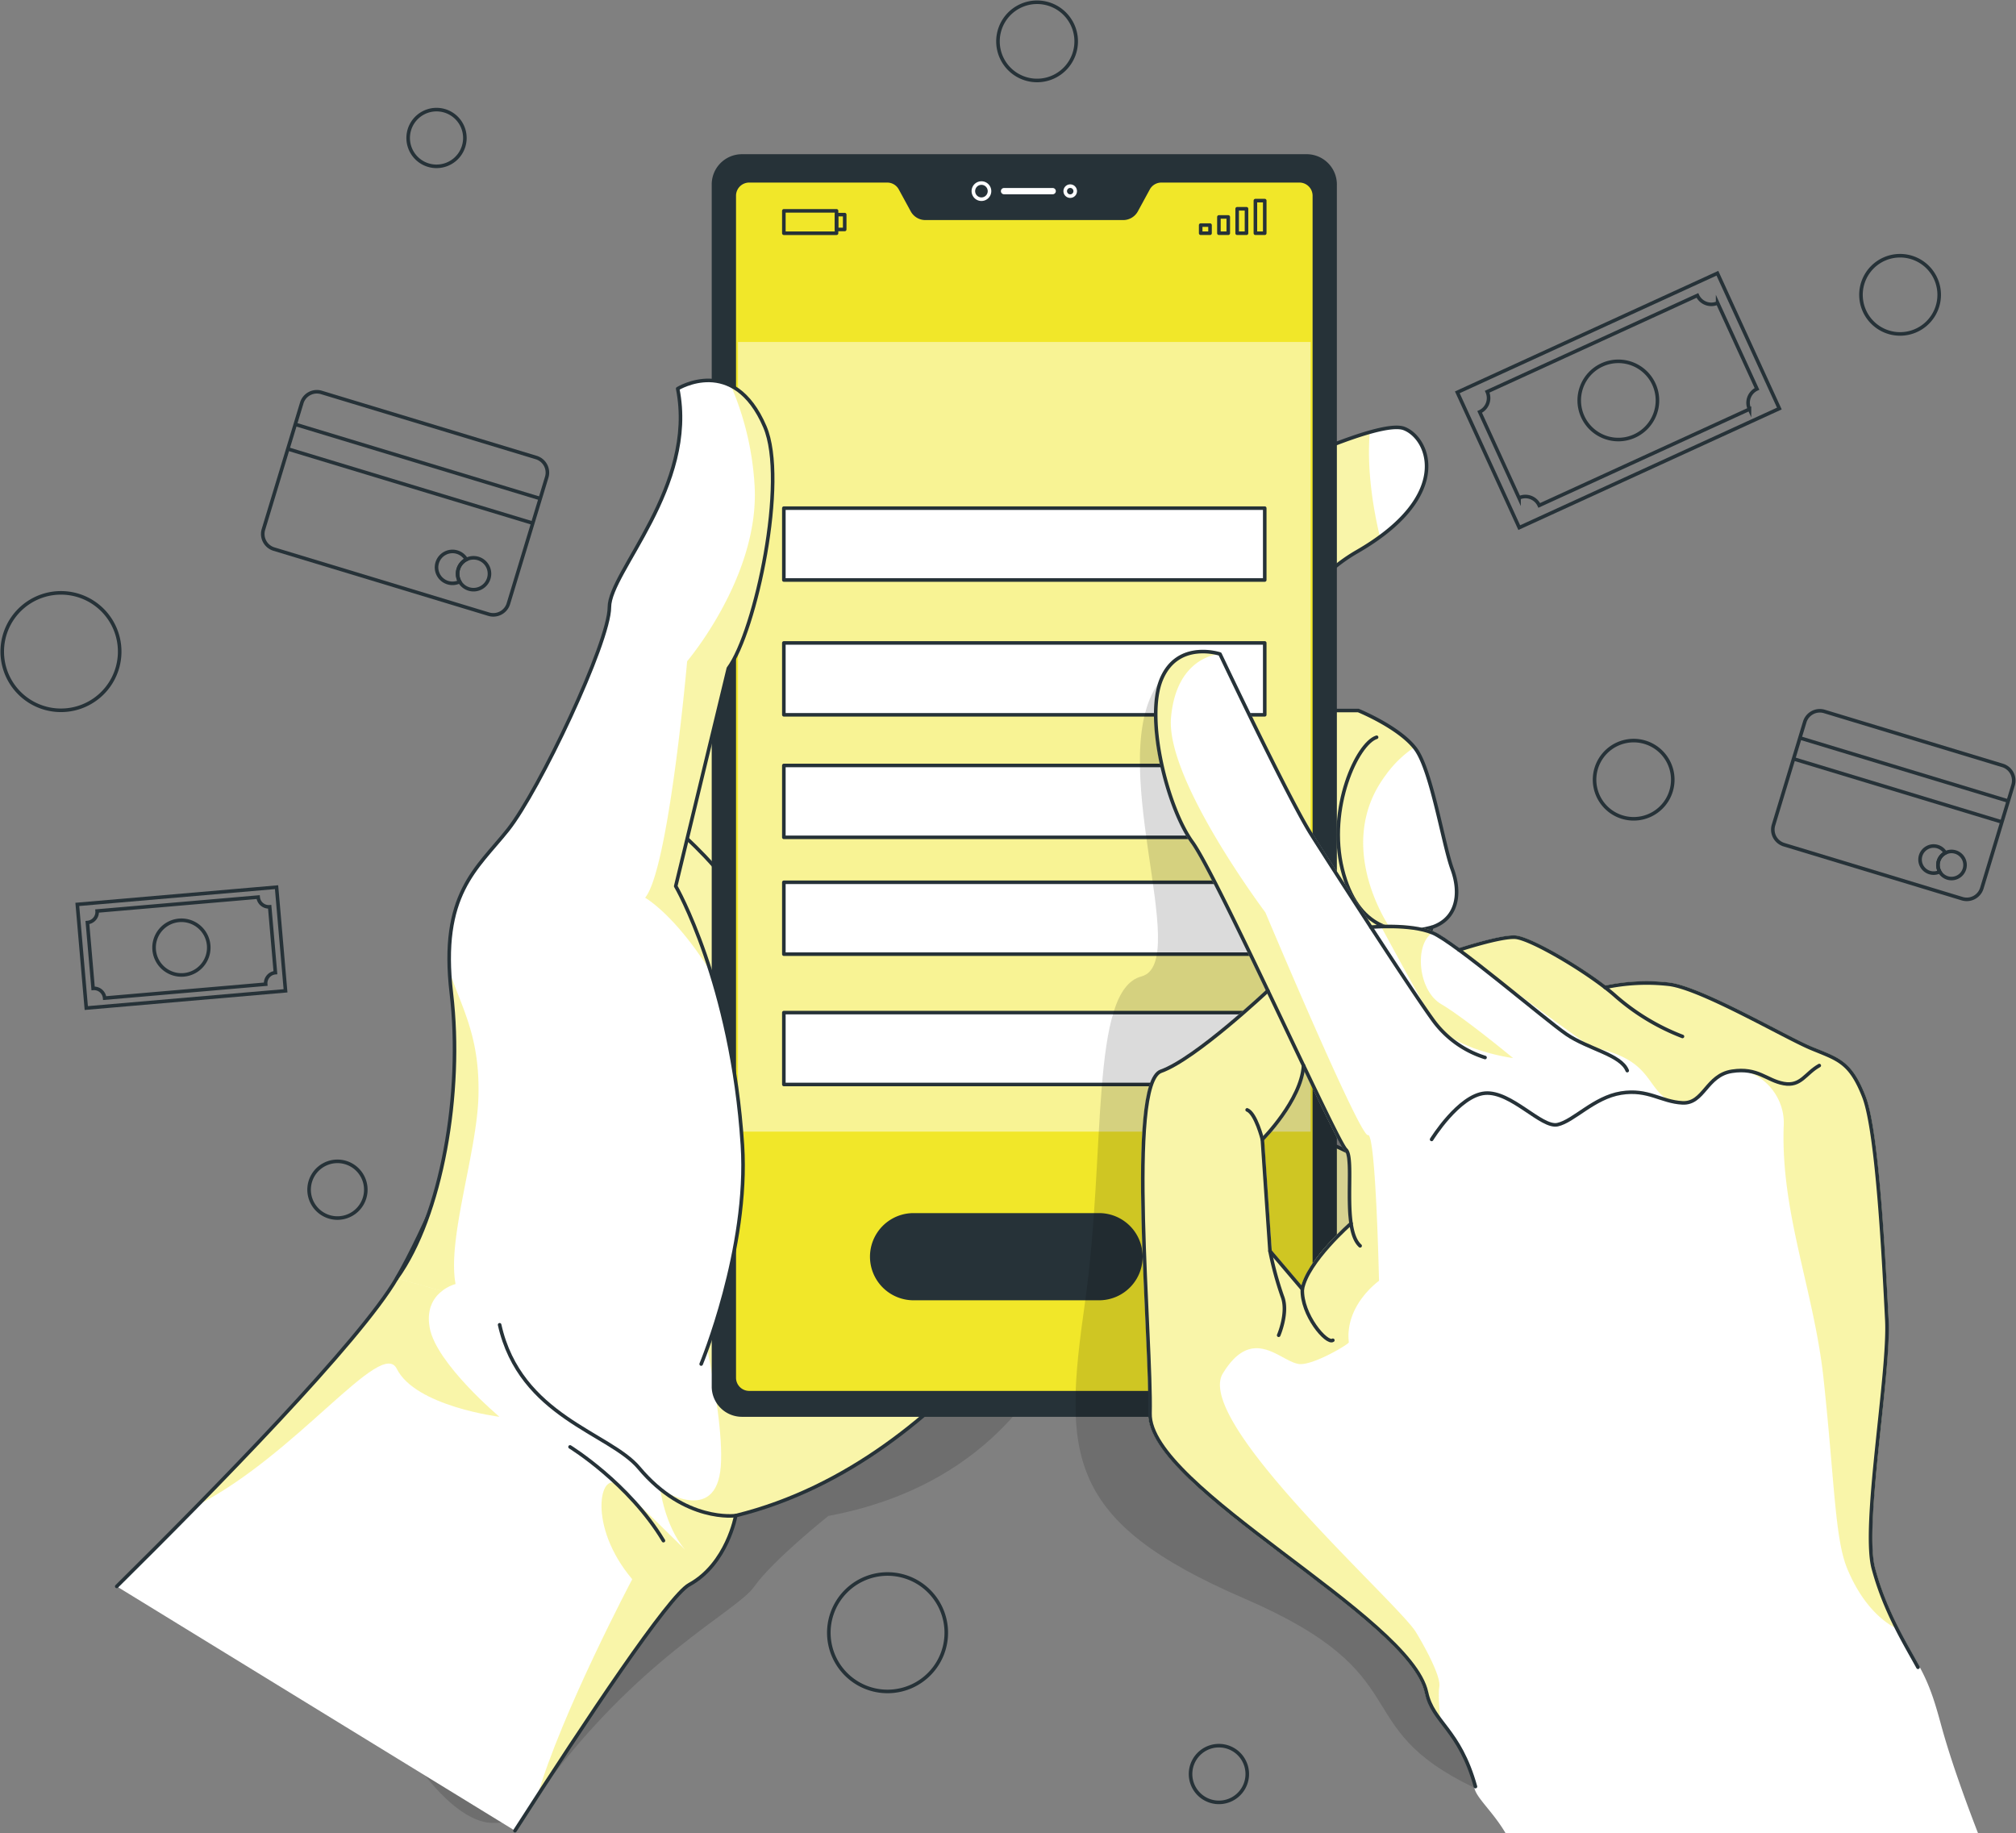 <svg xmlns="http://www.w3.org/2000/svg" xmlns:xlink="http://www.w3.org/1999/xlink" width="565.218" height="513.957" viewBox="0 0 565.218 513.957"><rect x="0" y="0" width="565.218" height="513.957" fill="#808080" stroke="none"/><defs><style>.a,.c,.l,.o{fill:none;}.b{clip-path:url(#a);}.c,.l{stroke:#263238;}.c,.o{stroke-miterlimit:10;}.d{opacity:0.2;}.e{clip-path:url(#d);}.f{opacity:0.7;}.g{fill:#fff;}.h{opacity:0.4;}.i{clip-path:url(#f);}.j{fill:#f1e729;}.k{clip-path:url(#g);}.l{stroke-linecap:round;stroke-linejoin:round;}.m{clip-path:url(#h);}.n{fill:#263238;}.o{stroke:#fff;}.p{opacity:0.5;}.q{clip-path:url(#i);}.r{clip-path:url(#j);}.s{clip-path:url(#k);}.t{clip-path:url(#m);}.u{clip-path:url(#o);}.v{clip-path:url(#p);}.w{clip-path:url(#q);}</style><clipPath id="a"><rect class="a" width="565.218" height="513.957"/></clipPath><clipPath id="d"><rect class="a" width="220.784" height="212.387"/></clipPath><clipPath id="f"><rect class="a" width="91.666" height="238.825"/></clipPath><clipPath id="g"><rect class="a" width="153.571" height="349.694"/></clipPath><clipPath id="h"><rect class="a" width="84.578" height="114.729"/></clipPath><clipPath id="i"><rect class="a" width="160.543" height="221.379"/></clipPath><clipPath id="j"><rect class="a" width="22.925" height="89.399"/></clipPath><clipPath id="k"><rect class="a" width="35.759" height="164.449"/></clipPath><clipPath id="m"><rect class="a" width="111.825" height="310.736"/></clipPath><clipPath id="o"><rect class="a" width="123.344" height="194.571"/></clipPath><clipPath id="p"><rect class="a" width="37.256" height="37.358"/></clipPath><clipPath id="q"><rect class="a" width="83.871" height="300.039"/></clipPath></defs><g class="b"><g class="b"><path class="c" d="M121.835,149.542,61.62,131.295a4.421,4.421,0,0,1-2.949-5.514L69.414,90.325a4.423,4.423,0,0,1,5.514-2.95l60.216,18.248a4.422,4.422,0,0,1,2.949,5.515l-10.744,35.456A4.422,4.422,0,0,1,121.835,149.542Z" transform="translate(15.19 22.647)"/><line class="c" x2="68.681" y2="20.812" transform="translate(82.787 118.968)"/><line class="c" x2="68.681" y2="20.812" transform="translate(80.697 125.866)"/><path class="c" d="M103.251,127.687a4.462,4.462,0,0,0,.387,3.5,4.472,4.472,0,1,1,1.878-6.2A4.461,4.461,0,0,0,103.251,127.687Z" transform="translate(25.236 31.878)"/><path class="c" d="M110.585,129.9a4.468,4.468,0,1,1-2.981-5.571A4.468,4.468,0,0,1,110.585,129.9Z" transform="translate(26.454 32.246)"/><path class="c" d="M447.639,210.863l-49.946-15.135a4.422,4.422,0,0,1-2.95-5.515l8.754-28.889a4.42,4.42,0,0,1,5.514-2.949l49.947,15.135a4.421,4.421,0,0,1,2.949,5.515l-8.753,28.889A4.424,4.424,0,0,1,447.639,210.863Z" transform="translate(102.488 41.089)"/><line class="c" x2="58.411" y2="17.7" transform="translate(504.631 206.882)"/><line class="c" x2="58.411" y2="17.7" transform="translate(502.854 212.749)"/><path class="c" d="M432.5,192.5a3.789,3.789,0,0,0,.33,2.977,3.8,3.8,0,1,1,1.6-5.27A3.789,3.789,0,0,0,432.5,192.5Z" transform="translate(110.998 48.907)"/><path class="c" d="M438.737,194.388a3.8,3.8,0,1,1-2.535-4.737A3.8,3.8,0,0,1,438.737,194.388Z" transform="translate(112.033 49.22)"/><rect class="c" width="80.202" height="41.718" transform="translate(408.581 109.991) rotate(-24.601)"/><path class="c" d="M407.06,91.959l-11.036-24.1a4.277,4.277,0,0,1-5.669-2.109L331.417,92.739a4.277,4.277,0,0,1-2.108,5.669l11.036,24.1a4.275,4.275,0,0,1,5.668,2.108l58.939-26.987A4.277,4.277,0,0,1,407.06,91.959Z" transform="translate(85.54 17.079)"/><path class="c" d="M372.4,86.811a10.964,10.964,0,1,1-14.533-5.4A10.964,10.964,0,0,1,372.4,86.811Z" transform="translate(91.295 20.887)"/><rect class="c" width="56.07" height="29.165" transform="translate(21.677 253.557) rotate(-4.94)"/><path class="c" d="M72.16,220.832l-1.6-18.462a2.99,2.99,0,0,1-3.236-2.721l-45.148,3.9a2.99,2.99,0,0,1-2.721,3.236l1.595,18.462a2.989,2.989,0,0,1,3.236,2.721l45.15-3.9A2.988,2.988,0,0,1,72.16,220.832Z" transform="translate(5.054 51.86)"/><path class="c" d="M49.594,211.81a7.666,7.666,0,1,1-8.3-6.977A7.666,7.666,0,0,1,49.594,211.81Z" transform="translate(8.907 53.2)"/><path class="c" d="M436.1,67.874A10.964,10.964,0,1,1,425.132,56.91,10.964,10.964,0,0,1,436.1,67.874Z" transform="translate(107.583 14.783)"/><path class="c" d="M375.184,181.524a10.964,10.964,0,1,1-3.6-15.082A10.965,10.965,0,0,1,375.184,181.524Z" transform="translate(92.182 42.812)"/><path class="c" d="M243.042,6.91a10.964,10.964,0,1,1-14.529-5.416A10.965,10.965,0,0,1,243.042,6.91Z" transform="translate(57.693 0.13)"/><path class="c" d="M215.9,359.915a16.464,16.464,0,1,1-21.818-8.133A16.463,16.463,0,0,1,215.9,359.915Z" transform="translate(47.915 90.99)"/><path class="c" d="M27.83,160.772a16.464,16.464,0,1,1,1.5-23.235A16.464,16.464,0,0,1,27.83,160.772Z" transform="translate(0.13 34.272)"/><path class="c" d="M82.851,261.319a7.95,7.95,0,1,1-11.2-1.019A7.95,7.95,0,0,1,82.851,261.319Z" transform="translate(17.869 67.136)"/><path class="c" d="M279.024,391.359a7.95,7.95,0,1,1-11.2-1.019A7.951,7.951,0,0,1,279.024,391.359Z" transform="translate(68.827 100.915)"/><path class="c" d="M104.9,27.259a7.95,7.95,0,1,1-11.2-1.02A7.949,7.949,0,0,1,104.9,27.259Z" transform="translate(23.596 6.337)"/></g><g class="b"><g class="d" transform="translate(80.737 298.735)"><g class="e"><g class="f"><g class="e"><path d="M284.874,302.986s-9.708,49.306-69.282,60.42c0,0-15.558,12.409-20.737,19.758s-32.8,19.831-60.85,58.775S64.09,357.2,64.09,357.2l92.438-120.061Z" transform="translate(-64.089 -237.137)"/></g></g></g></g><path class="g" d="M291.614,108.42s32.125-15.7,39.192-12.992,13.815,18.956-13.171,34.515-18.954,44.546-18.954,44.546h19.276s11.566,4.713,16.063,10.763,7.71,26.726,10.28,33.736,1.286,14.015-5.782,16.295c0,0-4.5,19.6-3.212,28.29s.643,14.291-7.71,15.343a14.569,14.569,0,0,1-16.063-15.343l-6.425,23.279,4.5,8.948a58.256,58.256,0,0,1,17.348,10.511c8.995,7.711,17.989,9.815,15.419,18.4s-7.71,17.851-34.695,7.115S258.2,278.917,258.2,278.917L241.993,131.854Z" transform="translate(62.859 24.706)"/><g class="h" transform="translate(304.852 121.161)"><g class="i"><path class="j" d="M325.427,192.63c-14.567,19.856,1.547,42.713,1.547,42.713S316.9,240.966,316.61,255.3c-.115,5.954,1.386,14.289,3.172,22a14.456,14.456,0,0,1-8.245-14l-6.436,23.28,4.5,8.943a54.863,54.863,0,0,1,13.25,7.284c-4,9.172-5.21,20.509-4.855,32.2a85.688,85.688,0,0,1-10.317-3.445c-26.992-10.742-49.469-52.916-49.469-52.916L241.993,131.573l49.618-23.429s17.555-8.578,29.568-11.966c-.927,11.245,1.282,22.867,2.851,29.349a68.08,68.08,0,0,1-6.39,4.146c-26.99,15.55-18.963,44.545-18.963,44.545H317.96s10.994,4.476,15.7,10.317a31.354,31.354,0,0,0-8.234,8.1" transform="translate(-241.993 -96.178)"/></g></g><path class="g" d="M297.474,309.129s-34.948,68.523-97.941,84.062c0,0-2.4,13.558-13.066,19.375-5.69,3.1-28.662,37.536-48.838,68.959L25.98,413.035c6.882-6.8,14.714-14.635,22.73-22.809,23.3-23.762,48.164-50.455,55.78-63.566,6.8-11.714,15.4-32.051,22.9-51.163C136.987,251.06,144.8,228.6,144.8,228.6l37.24-41.4,58.548-65.088,2.532,8.324Z" transform="translate(6.748 31.722)"/><g class="h" transform="translate(150.652 153.843)"><g class="k"><path class="j" d="M216.27,122.121l56.888,187.008s-34.948,68.523-97.941,84.062c0,0-2.4,13.558-13.065,19.376-5.107,2.782-24.139,30.815-42.563,59.248,6.824-23.43,26.6-60.783,26.6-60.783-12.688-15.024-8.99-30.86-3.915-26.349,4.912,4.385,17.839,17.177,18.652,17.978-5.61-6.607-6.9-16.948-6.9-16.948s15.723,10.455,16.994-6.344-9.424-57.691-9.424-57.691l-28.02-107.617Z" transform="translate(-119.588 -122.121)"/></g></g><path class="l" d="M241.993,131.854l49.621-23.434s32.125-15.7,39.192-12.992,13.815,18.956-13.171,34.515-18.954,44.546-18.954,44.546h19.276s11.565,4.713,16.063,10.763,7.71,26.726,10.28,33.735,1.285,14.015-5.782,16.3c0,0-4.5,19.6-3.214,28.29s.644,14.291-7.71,15.343a14.568,14.568,0,0,1-16.063-15.343l-6.424,23.279,4.5,8.948a58.243,58.243,0,0,1,17.347,10.511c9,7.711,17.991,9.815,15.421,18.4s-7.71,17.851-34.695,7.115S258.2,278.917,258.2,278.917" transform="translate(62.859 24.706)"/><path class="l" d="M324.014,217.371c-9.637,2.6-20.882.674-25.059-16.352s4.18-35.217,9.638-36.945" transform="translate(77.362 42.619)"/><path class="l" d="M297.195,234.476s-.642-21.929,7.388-27.343" transform="translate(77.195 53.804)"/><g class="h" transform="translate(55.459 307.218)"><g class="m"><path class="j" d="M128.6,333.866s-23.544-2.931-28.8-13.466c-4.351-8.715-27.907,23.885-55.78,38.2,23.3-23.763,48.164-50.455,55.78-63.566,6.8-11.714,15.4-32.052,22.9-51.164v.023c-.377,15.849-8.828,40.114-6.412,52.743,0,0-9.069,2.245-7.249,12.276S128.6,333.866,128.6,333.866" transform="translate(-44.024 -243.871)"/></g></g><path class="l" d="M274.451,270.567s-34.944,68.526-97.942,84.066c0,0-2.4,13.555-13.06,19.373-5.688,3.1-28.659,37.532-48.843,68.964" transform="translate(29.769 70.282)"/><path class="l" d="M25.98,413.039c26.9-26.595,68.267-68.761,78.506-86.382C119.987,299.981,144.8,228.6,144.8,228.6L240.59,122.122" transform="translate(6.748 31.722)"/><path class="l" d="M152.933,186.667s14.71,13.18,18.845,25.166" transform="translate(39.725 48.488)"/><path class="n" d="M325.194,388.3H166.872a8.475,8.475,0,0,1-8.476-8.476V42.794a8.475,8.475,0,0,1,8.476-8.476H325.194a8.476,8.476,0,0,1,8.476,8.476V379.823a8.476,8.476,0,0,1-8.476,8.476" transform="translate(41.145 8.914)"/><path class="j" d="M279.48,42.418l-3.346,6.145a4.187,4.187,0,0,1-3.678,2.184H217.006a4.187,4.187,0,0,1-3.678-2.184l-3.346-6.145a4.188,4.188,0,0,0-3.679-2.186H167.6a4.188,4.188,0,0,0-4.189,4.189V375.809A4.189,4.189,0,0,0,167.6,380h154.27a4.19,4.19,0,0,0,4.19-4.189V44.421a4.19,4.19,0,0,0-4.19-4.189H283.158a4.188,4.188,0,0,0-3.678,2.186" transform="translate(42.446 10.451)"/><path class="l" d="M279.48,42.418l-3.346,6.145a4.187,4.187,0,0,1-3.678,2.184H217.006a4.187,4.187,0,0,1-3.678-2.184l-3.346-6.145a4.188,4.188,0,0,0-3.679-2.186H167.6a4.188,4.188,0,0,0-4.189,4.189V375.809A4.189,4.189,0,0,0,167.6,380h154.27a4.19,4.19,0,0,0,4.19-4.189V44.421a4.19,4.19,0,0,0-4.19-4.189H283.158A4.188,4.188,0,0,0,279.48,42.418Z" transform="translate(42.446 10.451)"/><path class="o" d="M221.151,43a2.261,2.261,0,1,1-2.26-2.26A2.26,2.26,0,0,1,221.151,43Z" transform="translate(56.271 10.583)"/><path class="o" d="M239.871,42.826a1.4,1.4,0,1,1-1.4-1.4A1.4,1.4,0,0,1,239.871,42.826Z" transform="translate(61.581 10.76)"/><path class="g" d="M237.312,41.84h-13.7a.879.879,0,0,0,0,1.757h13.7a.879.879,0,0,0,0-1.757" transform="translate(57.858 10.868)"/><rect class="l" width="14.771" height="6.279" transform="translate(219.765 59.11)"/><rect class="l" width="2.293" height="4.166" transform="translate(234.535 60.166)"/><rect class="l" width="2.622" height="2.276" transform="translate(336.63 63.113)"/><rect class="l" width="2.622" height="4.567" transform="translate(341.742 60.822)"/><rect class="l" width="2.622" height="6.857" transform="translate(346.855 58.532)"/><rect class="l" width="2.622" height="9.147" transform="translate(351.969 56.242)"/><g class="p" transform="translate(206.905 95.876)"><g class="q"><rect class="g" width="160.542" height="221.381" transform="translate(0.001)"/></g></g><rect class="g" width="134.826" height="20.147" transform="translate(219.765 142.463)"/><rect class="l" width="134.826" height="20.147" transform="translate(219.765 142.463)"/><rect class="g" width="134.826" height="20.147" transform="translate(219.765 180.252)"/><rect class="l" width="134.826" height="20.147" transform="translate(219.765 180.252)"/><rect class="g" width="134.826" height="20.147" transform="translate(219.765 214.605)"/><rect class="l" width="134.826" height="20.147" transform="translate(219.765 214.605)"/><path class="n" d="M261.979,290.418H209.753a12.222,12.222,0,0,1,0-24.443h52.226a12.222,12.222,0,0,1,0,24.443" transform="translate(46.271 74.128)"/><path class="g" d="M185.212,299.05c1.89,29.04-11.566,61.378-11.566,61.378l-72.669-20.463L88.3,336.392c12.572-17.509,18.6-51.965,15.31-79.861-.252-2.106-.412-4.088-.515-5.965-1.2-23.006,8.29-29.739,16.374-39.908,8.762-11,28.445-52.584,28.445-62.42s24.619-33.918,19.146-61.263c0,0,7.443-4.614,14.932-.825,3.39,1.718,6.791,5.154,9.517,11.52,6.412,14.989-2.589,57.324-10.249,67.711l-14.749,61.068s4.97,8.578,9.859,24.151a207.636,207.636,0,0,1,8.841,48.45" transform="translate(22.937 21.99)"/><g class="h" transform="translate(111.237 272.556)"><g class="r"><path class="j" d="M103.1,216.356c4.111,11.267,8.486,18.837,8.108,34.685s-8.83,40.114-6.413,52.743a11.16,11.16,0,0,0-3.813,1.97L88.3,302.182c12.572-17.509,18.6-51.965,15.31-79.861-.252-2.106-.412-4.088-.515-5.965" transform="translate(-88.301 -216.356)"/></g></g><g class="h" transform="translate(180.872 108.141)"><g class="s"><path class="j" d="M166.9,165.073l-14.749,61.069s4.97,8.576,9.86,24.15c-.013-.01-.013-.023-.023-.034-9.975-16.1-18.414-20.875-18.414-20.875,6.653-7.982,11.783-66.3,11.783-66.3s20.853-24.5,18.849-50.143a82.092,82.092,0,0,0-6.572-27.094c3.389,1.717,6.79,5.152,9.516,11.519,6.412,14.99-2.589,57.324-10.249,67.711" transform="translate(-143.577 -85.843)"/></g></g><path class="l" d="M88.3,336.389c12.58-17.5,18.6-51.961,15.315-79.856s7.11-34.876,15.863-45.88,28.442-52.572,28.442-62.417,24.612-33.911,19.143-61.259c0,0,15.714-9.735,24.451,10.7,6.407,14.989-2.59,57.315-10.248,67.707L166.513,226.45s15.742,27.144,18.7,72.6c1.887,29.039-11.566,61.379-11.566,61.379" transform="translate(22.936 21.991)"/><path class="l" d="M126.865,322.01S143.4,332.2,153.052,348.294" transform="translate(32.954 83.644)"/><path class="l" d="M177.4,348.331s-14.249,2.024-27.125-13.372c-8.254-9.87-33.311-14.33-39.08-40.132" transform="translate(28.882 76.583)"/><rect class="g" width="134.826" height="20.147" transform="translate(219.765 247.358)"/><rect class="l" width="134.826" height="20.147" transform="translate(219.765 247.358)"/><rect class="g" width="134.826" height="20.147" transform="translate(219.765 283.891)"/><rect class="l" width="134.826" height="20.147" transform="translate(219.765 283.891)"/></g><g class="b"><g class="d" transform="translate(301.522 190.466)"><g class="t"><g class="f"><g class="t"><path d="M351.174,461.93c-36.469-17.446-14.378-31.425-64.555-53.082s-50.688-40.156-44.634-82.719,1.245-87.806,15.852-91.65-11.423-62.533,5.59-83.285L347.128,314Z" transform="translate(-239.349 -151.193)"/></g></g></g></g><path class="g" d="M483.272,461.928c-1.718-4.9-3.458-10.249-4.8-15.093-1.74-6.332-3.1-11.348-6.309-17.187-.505-.941-1.053-1.925-1.662-2.978-3.413-6.081-8.084-14.417-10.821-24.642-1.832-6.895-.034-23.866,1.718-40.286,1.236-11.818,2.4-22.97,2.072-29.293l-.1-2.244c-.858-16.536-2.644-50.957-6.355-60.485-3.583-9.172-6.94-10.547-13.054-13-.63-.275-1.284-.527-1.98-.824-2.292-.962-6.2-2.978-10.7-5.3-10.145-5.256-22.765-11.8-29.177-12.664a56.8,56.8,0,0,0-17.978.835c-7.9-6.068-21.345-13.879-25.341-14.027-3.287-.161-10.432,1.89-13.89,2.965-.8.252-1.421.447-1.73.549a51.6,51.6,0,0,0-6.871-4.511c-.171-.081-.333-.149-.469-.207-4.443-1.832-11.165-1.9-14.829-1.8-1.111.047-1.97.115-2.371.15-6.906-10.639-13.719-21.231-16.674-25.88-6.172-9.779-25.283-50.007-25.477-50.431a.363.363,0,0,0-.252-.207.6.6,0,0,0-.173-.057c-1.489-.435-12.435-3.217-16.834,7.4-4.808,11.543,2.062,36.907,8.762,46.113,3.229,4.443,12.024,22.524,20.966,41.247-2.3,2.13-20.635,19.078-29.544,22.239-7.294,2.576-5.588,39.965-4.214,69.99.515,11.085.951,20.622.825,26.348-.253,11.086,19.913,26.362,39.461,41.122,17.668,13.375,35.933,27.2,38.074,37.238.6,2.828,2.28,5.12,4.3,7.7,3.365,4.282,7.695,9.332,9.539,18.917.538,2.863,5.152,6.619,8.77,12.756H488.607c-1.11-2.862-3.195-8.3-5.335-14.451M299.767,262.758c6.413,13.433,10.375,21.471,11.314,22.319s.9,5.154.871,9.287a76.666,76.666,0,0,0,.378,10.878c-1.558,1.373-11.417,10.351-13.409,17.611l-8.382-9.87-2.119-30.941c1.271-1.316,9.894-10.421,11.348-19.284" transform="translate(65.971 37.578)"/><g class="h" transform="translate(409.141 262.308)"><g class="u"><path class="j" d="M426.909,332.544c3.109,29.037,3.154,44.782,6.643,53.188,5.889,14.187,14.57,17.061,14.57,17.061a87.871,87.871,0,0,1-6.833-17.276c-1.832-6.888-.034-23.86,1.713-40.283,1.238-11.814,2.415-22.973,2.084-29.3l-.112-2.242c-.858-16.536-2.64-50.952-6.354-60.481-3.576-9.174-6.937-10.547-13.047-13-.634-.271-1.291-.523-1.987-.82-2.293-.956-6.19-2.974-10.7-5.3-10.147-5.251-22.769-11.794-29.173-12.661a56.842,56.842,0,0,0-17.979.83c-7.9-6.064-21.344-13.874-25.349-14.03-3.28-.154-12.15,2.431-15.61,3.516,15.083,12.338,36.889,27.681,36.889,27.681,17.221,3.424,15.015,10.9,21.974,15.082,6.305,3.784,12.333-7.284,17.6-8.258,6.946-1.286,14.849,6.082,14.5,14.971-.978,24.632,8.5,46.4,11.174,71.325" transform="translate(-324.778 -208.221)"/></g></g><g class="h" transform="translate(386.97 259.288)"><g class="v"><path class="j" d="M344.434,243.182s-13.65-11.314-20.185-15.149-7.551-16.813-2.411-19.975a1.344,1.344,0,0,1,.634-.2c-.161-.079-.325-.159-.469-.214-4.444-1.834-11.158-1.9-14.824-1.791,7.611,14.075,13.589,24.874,15.222,27.236,5.5,7.949,22.033,10.089,22.033,10.089" transform="translate(-307.178 -205.824)"/></g></g><g class="h" transform="translate(319.943 182.244)"><g class="w"><path class="j" d="M337.556,435.384c.573-3.011-4.385-11.828-6.561-15.4-4.958-8.166-62.442-58.963-54.107-72.522,8.3-13.591,15.927-3.515,21.2-2.644,3.791.63,14.165-5.554,14.108-6.069-1.179-10.443,8.462-17.234,8.462-17.234s-.893-41.567-3.1-40.858S288.8,218.226,288.8,218.226s-28.032-37.285-26.452-54.68c1.581-17.371,13.73-17.761,13.73-17.761l-.023-.469c-1.489-.435-12.435-3.217-16.834,7.4-4.808,11.543,2.062,36.907,8.762,46.113,3.229,4.443,12.024,22.524,20.966,41.247-2.3,2.13-20.635,19.078-29.544,22.239-7.294,2.576-5.588,39.965-4.214,69.99.515,11.085.951,20.622.825,26.348-.253,11.086,19.913,26.362,39.461,41.122,17.668,13.375,35.933,27.2,38.074,37.238.6,2.828,2.28,5.12,4.3,7.7-.333-3.653-.585-7.73-.287-9.322M299.767,262.758c6.413,13.433,10.375,21.471,11.314,22.319s.9,5.154.871,9.287a76.666,76.666,0,0,0,.378,10.878c-1.558,1.373-11.417,10.351-13.409,17.611l-8.382-9.87-2.119-30.941c1.271-1.316,9.894-10.421,11.348-19.284" transform="translate(-253.972 -144.666)"/></g></g><path class="l" d="M349.539,258.815a28.635,28.635,0,0,1-14.163-9.922c-5.753-7.71-28.366-42.823-34.632-52.735s-25.508-50.46-25.508-50.46-11.842-3.963-16.451,7.1,1.7,36.047,8.715,45.674,40.388,83.789,43.037,86.189-1.324,22.163,3.98,26.946" transform="translate(66.813 37.667)"/><path class="l" d="M305.812,281.4s-12.222,10.646-13.656,18.411l-9.069-10.67-2.143-31.29s10.941-10.959,11.542-20.717" transform="translate(72.977 61.598)"/><path class="l" d="M289.4,220.484s-20.292,19.145-29.942,22.564-2.618,75.152-3.1,95.932,73.009,56.955,77.519,78.228c1.791,8.457,9.193,10.184,13.723,26.4" transform="translate(66.066 57.272)"/><path class="l" d="M305.1,206.372s11.043-.994,17.268,1.591,31.508,24.3,37.587,28.453,15.271,5.716,17.013,10.184" transform="translate(79.253 53.558)"/><path class="l" d="M324.714,212.145s11.374-3.754,15.666-3.566,20.634,9.834,27.94,16.251A62.265,62.265,0,0,0,387.36,236.4" transform="translate(84.347 54.178)"/><path class="l" d="M357.216,220.007a55.553,55.553,0,0,1,18.022-.867c9.22,1.242,32.378,14.864,39.753,17.938s10.915,3.638,14.787,13.569,5.659,47.673,6.439,62.583-6.988,57.638-3.787,69.66,9.006,21.286,12.523,27.722" transform="translate(92.789 56.822)"/><path class="l" d="M281.822,255.292s-1.835-7.349-4.262-8.292" transform="translate(72.098 64.16)"/><path class="l" d="M282.645,278.419a93.92,93.92,0,0,0,3.439,12.667c1.8,4.472-1.008,10.941-1.008,10.941" transform="translate(73.419 72.321)"/><path class="l" d="M289.846,286.89c-.3,7.154,6.824,15.515,8.55,14.335" transform="translate(75.287 74.522)"/><path class="l" d="M318.614,257.853s7.638-12.367,14.976-12.972,15.794,9.8,20.324,8.826,10.212-7.632,17.818-8.851,11.17,2.441,17.212,2.742,6.646-7.759,13.894-8.862,9.665,2.574,14.5,3.453,6.047-2.875,9.966-5.052" transform="translate(82.762 61.598)"/></g></g></svg>